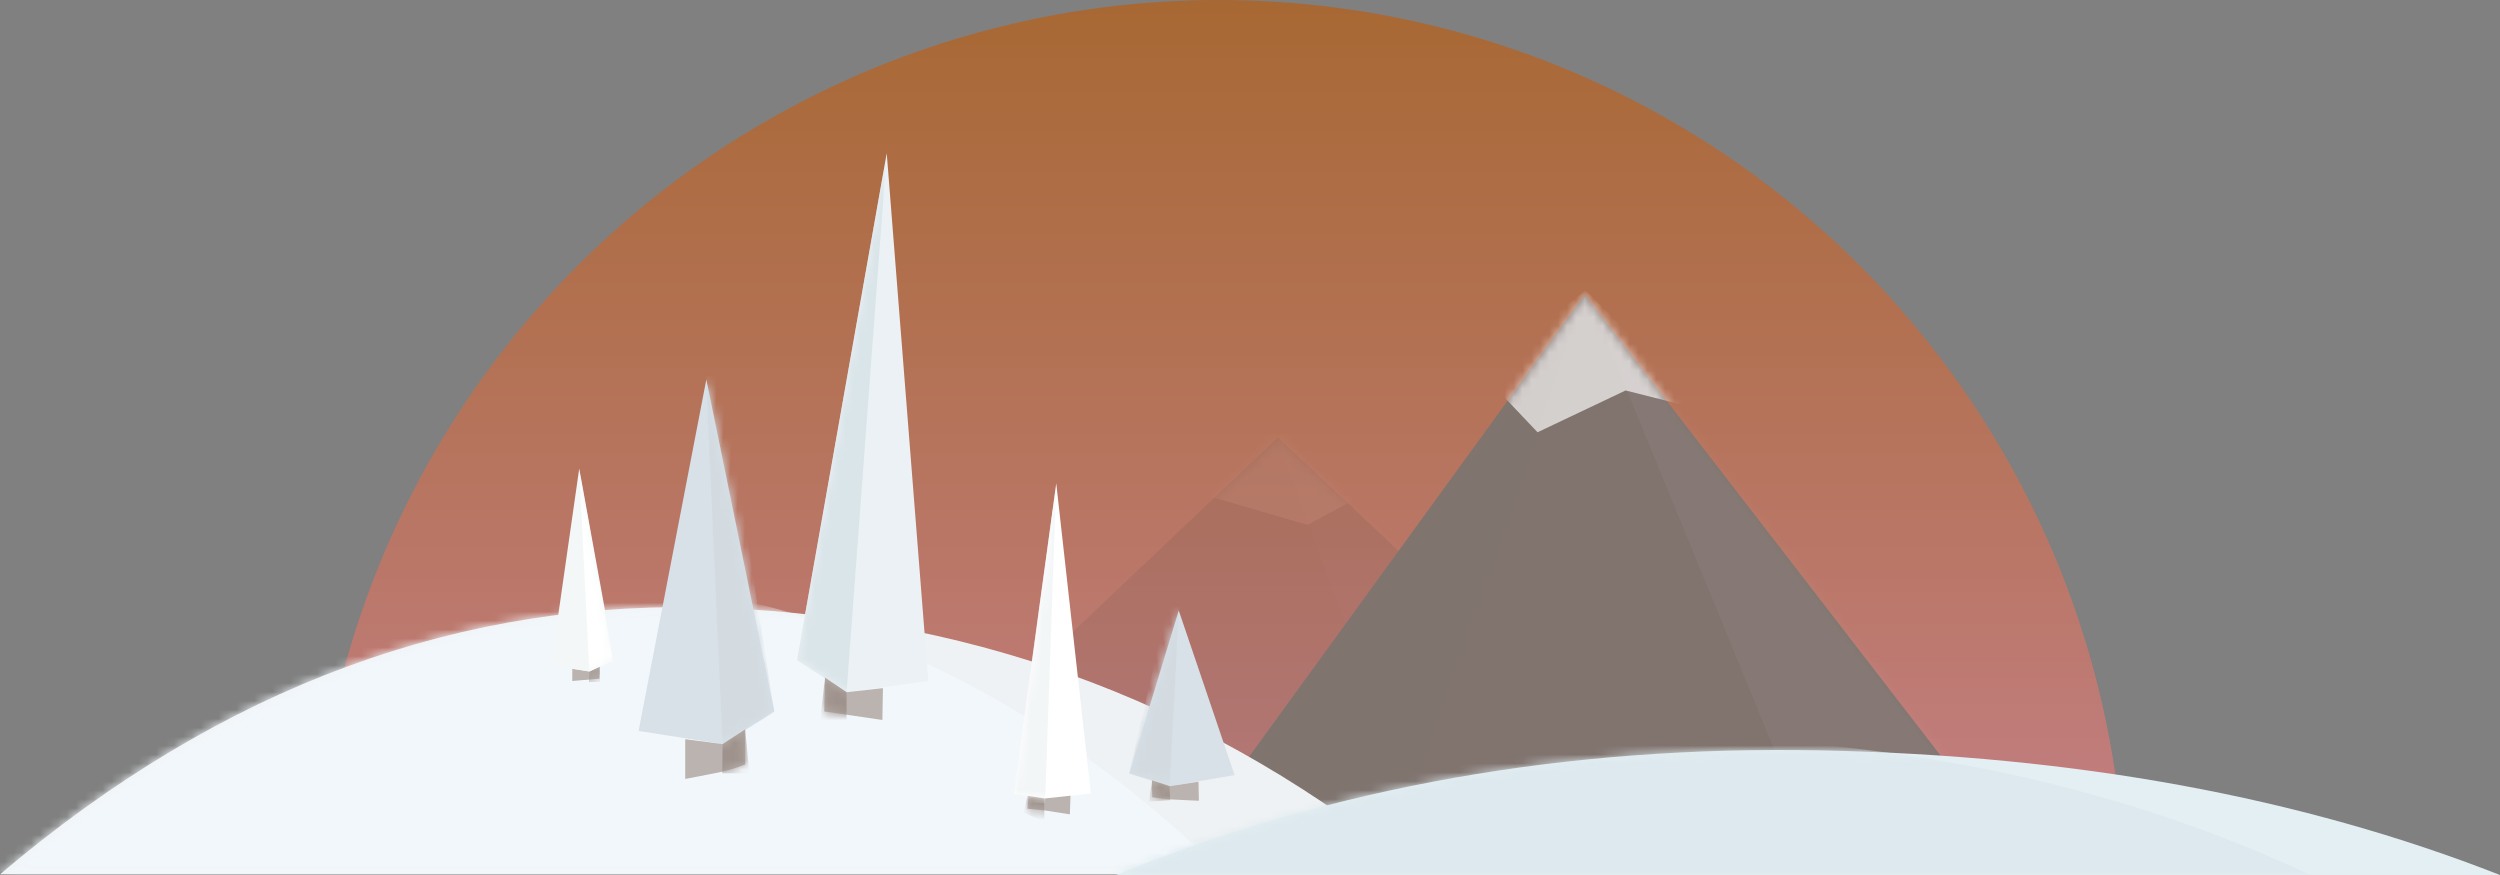 <svg width="280" height="98" xmlns="http://www.w3.org/2000/svg" xmlns:xlink="http://www.w3.org/1999/xlink"><rect width="100%" height="100%" fill="#808080" stroke="none"/><defs><path id="a" d="M0 0h305v104H0z"/><linearGradient x1="50%" y1="0%" x2="50%" y2="50%" id="b"><stop stop-color="#A86833" offset="0%"/><stop stop-color="#C58088" offset="100%"/></linearGradient><path id="d" d="M90 45L42.115 0 0 39.944z"/><path id="f" d="M92 58.947L46.49 0 0 64l34.412-6.89z"/><path d="M81.021.1C110.173 1.317 136.166 11.259 159 29.926H0C24.863 8.824 51.87-1.118 81.021.1z" id="h"/><path d="M78.983.047C107.401.617 132.74 5.267 155 14H0C24.237 4.128 50.565-.523 78.983.047z" id="j"/><path id="l" d="M14.802 59.441l-9.197.937L.19 56.54 12.208.207z"/><path id="n" d="M5.605 60.378l4.087-.313-.188 3.56-6.466-1.18.209-3.784z"/><path id="p" d="M1.818.739L4.773.604v2.17l-2.785-.336L0 2.312.114 0z"/><linearGradient x1="133755.953%" y1="11954.669%" x2="133755.953%" y2="-3416.584%" id="s"><stop stop-color="#FFF" offset="0%"/><stop stop-color="#FFF" offset="100%"/></linearGradient><path id="r" d="M8.609 34.575l-5.12.738-3.489-.4L3.522 0z"/><linearGradient x1="133755.953%" y1="11954.669%" x2="133755.953%" y2="-3416.584%" id="t"><stop stop-color="#CBD6DA" offset="0%"/><stop stop-color="#FFF" offset="100%"/></linearGradient><path id="v" d="M11.869 19.034l-7.375.464-4.341-1.9L7.577.042z"/><path d="M4.494 19.498l3.278-.155-.182 2.125a360.02 360.02 0 0 1-2.99-.46 19.423 19.423 0 0 1-2.164-.486l.167-1.874 1.891.85z" id="x"/><path id="z" d="M15.26 39.799l-9.481.97-5.583-3.974L9.742.089z"/><path d="M5.779 40.768l4.213-.323-.233 4.442a301.016 301.016 0 0 1-3.845-.96c-.851-.221-1.779-.56-2.782-1.018l.215-3.918 2.432 1.777z" id="B"/><path id="D" d="M4.372 22.544l-1.926-.117.11 1.345 3-.526-.073-1.345z"/><path id="F" d="M.038 22.193l4.334.351L7 20.964 1.26 0z"/><linearGradient x1="79684.569%" y1="25700.15%" x2="79684.569%" y2="0%" id="G"><stop stop-color="#D9DAD4" offset="0%"/><stop stop-color="#FFF" offset="100%"/></linearGradient></defs><g fill="none" fill-rule="evenodd"><g transform="translate(-12 -7)"><mask id="c" fill="#fff"><use xlink:href="#a"/></mask><circle fill="url(#b)" fill-rule="nonzero" mask="url(#c)" cx="148.5" cy="108.5" r="101.5"/></g><g transform="translate(101 49)" opacity=".1"><mask id="e" fill="#fff"><use xlink:href="#d"/></mask><use fill="#2F3940" fill-rule="nonzero" xlink:href="#d"/><path fill="#FFF" fill-rule="nonzero" opacity=".3" mask="url(#e)" d="M39.663-6.17l18.318 49.364 31.875-1.656L69.6 18.583z"/><path fill="#FFF" fill-rule="nonzero" opacity=".7" mask="url(#e)" d="M42.005-2.107L27.837 4.666l17.596 5.117 9.519-5.117-12.947-6.097z"/></g><g transform="translate(131 33)"><mask id="g" fill="#fff"><use xlink:href="#f"/></mask><use fill="#81746F" fill-rule="nonzero" xlink:href="#f"/><path fill="#FFF" fill-rule="nonzero" opacity=".2" mask="url(#g)" d="M94.026 56.126L45.662-2.848l24.182 58.974z"/><path fill="#FFF" fill-rule="nonzero" opacity=".81" mask="url(#g)" d="M34.99 8.86l6.214 6.554 9.862-4.682 8.916 2.247L46.567-.503z"/><path fill="#002E43" fill-rule="nonzero" opacity=".07" mask="url(#g)" d="M-.946 59.98l27.782-2.81L47.148-2.177z"/></g><g transform="translate(0 68)"><mask id="i" fill="#fff"><use xlink:href="#h"/></mask><use fill="#EFF2F4" xlink:href="#h"/><path d="M64.786-3.28C91.85-1.925 115.981 9.144 137.18 29.926H-10.432C12.65 6.433 37.723-4.636 64.786-3.28z" fill="#F2F7FB" mask="url(#i)"/></g><g transform="translate(125 84)"><mask id="k" fill="#fff"><use xlink:href="#j"/></mask><use fill="#E3EFF3" xlink:href="#j"/><path d="M63.192-1.535c26.382.634 49.905 5.812 70.57 15.535H-10.132C12.368 3.009 36.81-2.17 63.192-1.535z" fill="#DDE9EE" mask="url(#k)"/></g><g transform="rotate(-2 541.45 -2486.47)"><mask id="m" fill="#fff"><use xlink:href="#l"/></mask><use fill="#ECF1F5" fill-rule="nonzero" xlink:href="#l"/><path fill="#DAE5E9" fill-rule="nonzero" mask="url(#m)" d="M5.605 60.378L.18 56.632 12.208.207z"/><mask id="o" fill="#fff"><use xlink:href="#n"/></mask><use fill="#BAB3AF" fill-rule="nonzero" xlink:href="#n"/><path fill="#9F928C" fill-rule="nonzero" mask="url(#o)" d="M5.605 60.378l-.118 3.16-2.95-.153.71-4.724z"/></g><g transform="rotate(2 -1489.83 3314.855)"><g transform="translate(1.565 34.22)"><mask id="q" fill="#fff"><use xlink:href="#p"/></mask><use fill="#BAB3AF" fill-rule="nonzero" xlink:href="#p"/><path fill="#9F928C" fill-rule="nonzero" mask="url(#q)" d="M-.501-.035l2.32.774.138 2.96-2.348-.924L.114 0z"/></g><mask id="u" fill="#fff"><use xlink:href="#r"/></mask><use fill="url(#s)" fill-rule="nonzero" xlink:href="#r"/><path fill="url(#t)" fill-rule="nonzero" mask="url(#u)" d="M3.522 35.838H-.147L3.522 0z"/></g><g transform="rotate(-6 721.75 -1153.055)"><mask id="w" fill="#fff"><use xlink:href="#v"/></mask><use fill="#D8E1E8" fill-rule="nonzero" xlink:href="#v"/><path fill="#D3DBE1" fill-rule="nonzero" mask="url(#w)" d="M4.494 19.498L.145 17.643 8.838-7.785z"/><mask id="y" fill="#fff"><use xlink:href="#x"/></mask><use fill="#BAB3AF" fill-rule="nonzero" xlink:href="#x"/><path fill="#9F928C" fill-rule="nonzero" mask="url(#y)" d="M4.494 19.498L4.4 21.063l-2.365-.076.568-2.34z"/></g><g transform="scale(-1 1) rotate(-3 775.223 1717.837)"><mask id="A" fill="#fff"><use xlink:href="#z"/></mask><use fill="#D8E1E8" fill-rule="nonzero" xlink:href="#z"/><path fill="#D3DBE1" fill-rule="nonzero" mask="url(#A)" d="M5.779 40.768L.187 36.89l11.177-53.168z"/><mask id="C" fill="#fff"><use xlink:href="#B"/></mask><use fill="#BAB3AF" fill-rule="nonzero" xlink:href="#B"/><path fill="#9F928C" fill-rule="nonzero" mask="url(#C)" d="M5.779 40.768l-.122 3.272-3.04-.158.73-4.891z"/></g><g transform="rotate(5 -567.896 754.728)"><mask id="E" fill="#fff"><use xlink:href="#D"/></mask><use fill="#BAB3AF" fill-rule="nonzero" xlink:href="#D"/><path fill="#9F928C" fill-rule="nonzero" mask="url(#E)" d="M4.372 22.544l.055 1.184 1.24-.132-.184-1.695z"/><mask id="H" fill="#fff"><use xlink:href="#F"/></mask><use fill="#F4F7F8" fill-rule="nonzero" xlink:href="#F"/><path fill="url(#G)" fill-rule="nonzero" mask="url(#H)" d="M1.26 0l3.112 22.544 2.555-1.403z"/></g></g></svg>